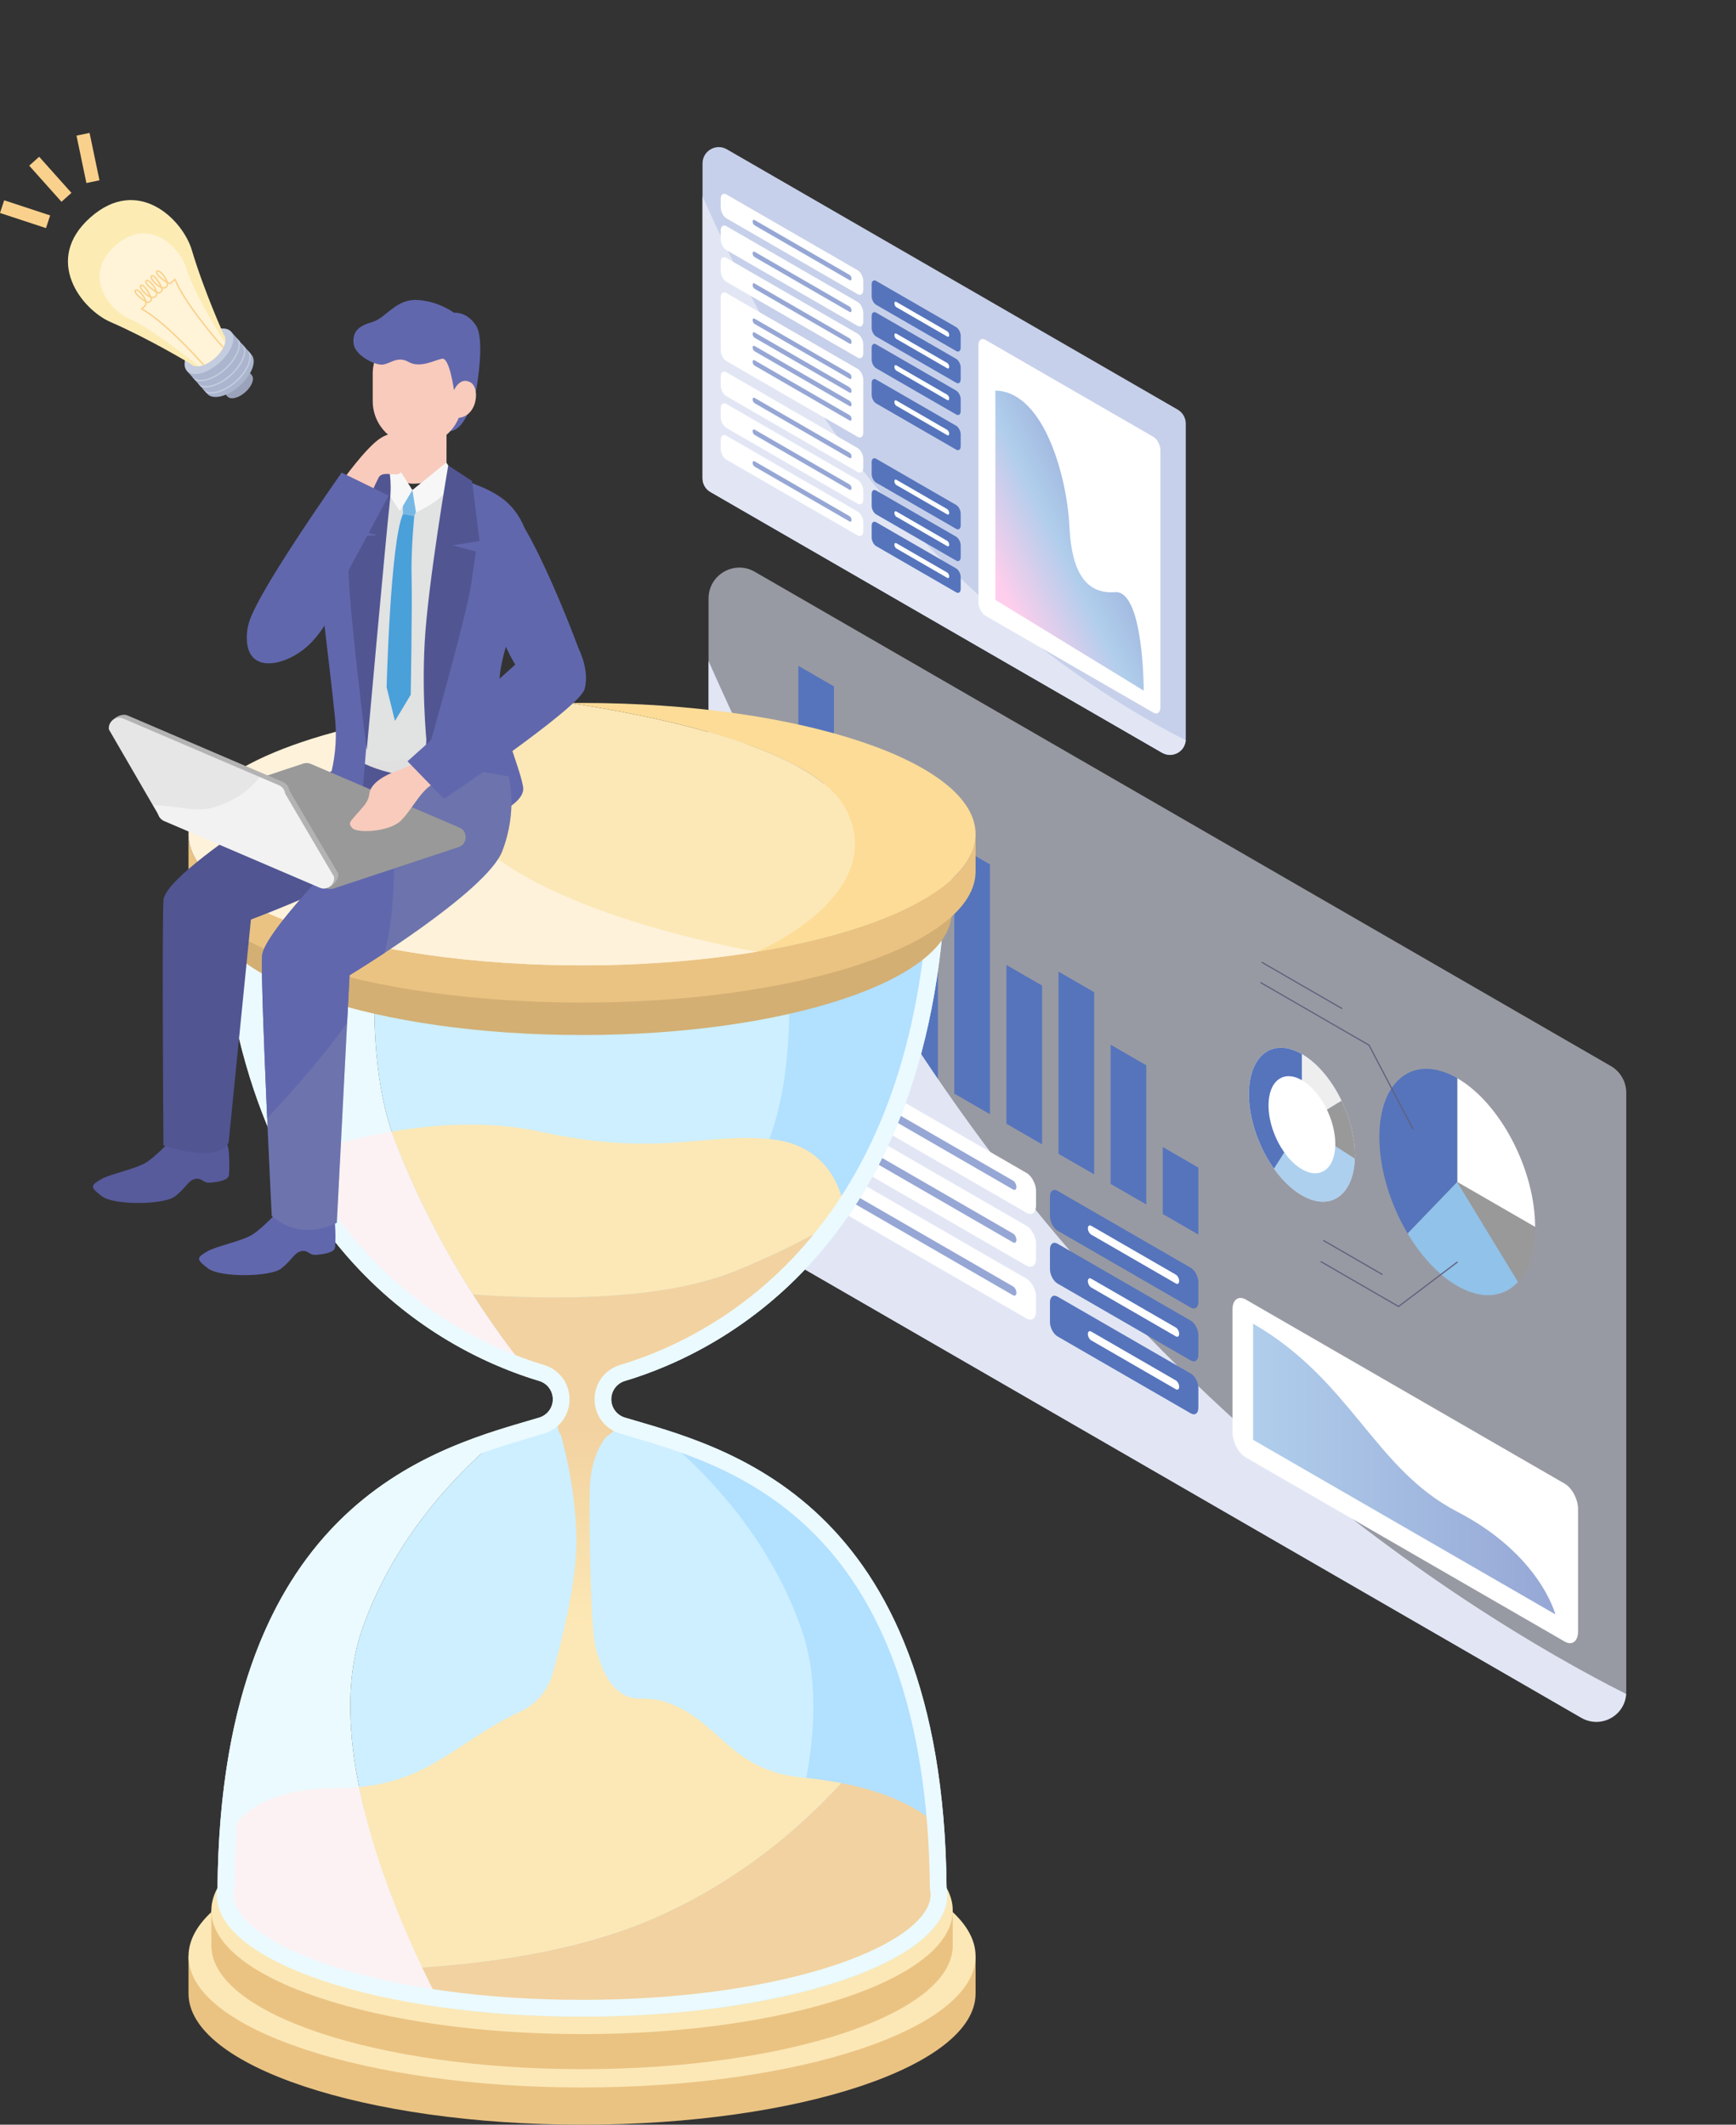 <?xml version="1.0" encoding="UTF-8"?>
<svg xmlns="http://www.w3.org/2000/svg" xmlns:xlink="http://www.w3.org/1999/xlink" viewBox="0 0 888.356 1087.19">
  <rect x="0" y="0" width="888.356" height="1087.19" fill="#333333" stroke="none"/>
  <defs>
    <style>
      .cls-1 {
        fill: #fcecb4;
      }

      .cls-2 {
        fill: #f2d2a0;
      }

      .cls-3 {
        fill: #fcdc97;
      }

      .cls-4 {
        clip-path: url(#clippath-20);
      }

      .cls-5 {
        clip-path: url(#clippath-11);
      }

      .cls-6 {
        clip-path: url(#clippath-16);
      }

      .cls-7 {
        fill: #fff;
      }

      .cls-8 {
        fill: #fff2da;
      }

      .cls-9 {
        fill: #eac383;
      }

      .cls-10 {
        fill: #8890aa;
      }

      .cls-11 {
        fill: #ebfaff;
      }

      .cls-12 {
        clip-path: url(#clippath-2);
      }

      .cls-13 {
        clip-path: url(#clippath-13);
      }

      .cls-14 {
        isolation: isolate;
      }

      .cls-15 {
        clip-path: url(#clippath-25);
      }

      .cls-16 {
        fill: #d3af73;
      }

      .cls-17 {
        clip-path: url(#clippath-15);
      }

      .cls-18 {
        clip-path: url(#clippath-6);
      }

      .cls-19 {
        fill: #abb5ce;
      }

      .cls-20 {
        fill: #dbdcdc;
      }

      .cls-21 {
        clip-path: url(#clippath-26);
      }

      .cls-22 {
        opacity: .32;
      }

      .cls-22, .cls-23, .cls-24 {
        mix-blend-mode: multiply;
      }

      .cls-25 {
        clip-path: url(#clippath-7);
      }

      .cls-26 {
        clip-path: url(#clippath-21);
      }

      .cls-27 {
        fill: #96a7d5;
      }

      .cls-28 {
        fill: #f8cbbc;
      }

      .cls-29 {
        stroke: #61607e;
        stroke-linecap: round;
        stroke-linejoin: round;
        stroke-width: .619px;
      }

      .cls-29, .cls-30 {
        fill: none;
      }

      .cls-31 {
        clip-path: url(#clippath-1);
      }

      .cls-32 {
        clip-path: url(#clippath-4);
      }

      .cls-33 {
        clip-path: url(#clippath-27);
      }

      .cls-34 {
        fill: #e6e6e6;
      }

      .cls-35 {
        fill: #9ba3ba;
      }

      .cls-36 {
        fill: #91c2e9;
      }

      .cls-37 {
        clip-path: url(#clippath-12);
      }

      .cls-38 {
        fill: #575b9b;
      }

      .cls-39 {
        fill: #cdefff;
      }

      .cls-40 {
        fill: #eeeeef;
      }

      .cls-41 {
        clip-path: url(#clippath-24);
      }

      .cls-42 {
        clip-path: url(#clippath-30);
      }

      .cls-43 {
        fill: url(#_名称未設定グラデーション_2);
      }

      .cls-44 {
        fill: #b2e0ff;
      }

      .cls-45 {
        clip-path: url(#clippath-22);
      }

      .cls-46 {
        fill: #fff4d8;
      }

      .cls-47 {
        fill: #e2e6f4;
      }

      .cls-48 {
        opacity: .58;
      }

      .cls-49 {
        fill: #c4ccdf;
      }

      .cls-23 {
        opacity: .3;
      }

      .cls-50 {
        fill: #add0ee;
      }

      .cls-51 {
        fill: url(#_名称未設定グラデーション);
      }

      .cls-52 {
        clip-path: url(#clippath-9);
      }

      .cls-53 {
        fill: #5574bc;
      }

      .cls-54 {
        clip-path: url(#clippath);
      }

      .cls-55 {
        fill: #76b8e5;
      }

      .cls-56 {
        clip-path: url(#clippath-19);
      }

      .cls-57 {
        fill: #999;
      }

      .cls-58 {
        clip-path: url(#clippath-3);
      }

      .cls-59 {
        fill: #e1e2e2;
      }

      .cls-60 {
        fill: #fad18c;
      }

      .cls-61 {
        fill: #f7f7f7;
      }

      .cls-62 {
        fill: #b3b3b3;
      }

      .cls-63 {
        fill: url(#_名称未設定グラデーション_3);
      }

      .cls-64 {
        fill: #515592;
      }

      .cls-65 {
        clip-path: url(#clippath-29);
      }

      .cls-66 {
        clip-path: url(#clippath-18);
      }

      .cls-67 {
        clip-path: url(#clippath-14);
      }

      .cls-68 {
        fill: #fce8b6;
      }

      .cls-69 {
        clip-path: url(#clippath-17);
      }

      .cls-70 {
        fill: #6167ad;
      }

      .cls-71 {
        clip-path: url(#clippath-5);
      }

      .cls-72 {
        fill: #4aa0d9;
      }

      .cls-73 {
        clip-path: url(#clippath-23);
      }

      .cls-74 {
        fill: #f2f2f2;
      }

      .cls-75 {
        clip-path: url(#clippath-28);
      }

      .cls-76 {
        fill: #c7d0ea;
      }

      .cls-77 {
        fill: #fcf2f3;
      }
    </style>
    <clipPath id="clippath">
      <rect class="cls-30" width="888.356" height="1087.19"/>
    </clipPath>
    <clipPath id="clippath-1">
      <rect class="cls-30" y=".001" width="888.356" height="1087.189"/>
    </clipPath>
    <clipPath id="clippath-2">
      <rect class="cls-30" x="362.594" y="290.435" width="469.599" height="590.304"/>
    </clipPath>
    <clipPath id="clippath-3">
      <path class="cls-30" d="M832.193,550.045v315.751c0,11.759-12.728,19.108-22.912,13.229l-439.123-253.528c-4.68-2.703-7.564-7.697-7.564-13.102V278.922l469.599,271.123Z"/>
    </clipPath>
    <clipPath id="clippath-4">
      <rect class="cls-30" x="288.416" y="147.49" width="599.94" height="856.261"/>
    </clipPath>
    <clipPath id="clippath-5">
      <rect class="cls-30" y=".001" width="888.356" height="1087.189"/>
    </clipPath>
    <clipPath id="clippath-6">
      <rect class="cls-30" x="639.135" y="536.151" width="54.172" height="78.73"/>
    </clipPath>
    <clipPath id="clippath-7">
      <path class="cls-30" d="M666.221,539.401c14.96,8.637,27.086,31.807,27.086,51.753,0,19.946-12.126,29.113-27.086,20.477-14.959-8.637-27.086-31.808-27.086-51.754,0-14.851,6.722-23.727,16.332-23.726,3.296,0,6.934,1.045,10.754,3.25"/>
    </clipPath>
    <clipPath id="clippath-9">
      <rect class="cls-30" y=".001" width="888.356" height="1087.189"/>
    </clipPath>
    <clipPath id="clippath-11">
      <path class="cls-30" d="M745.698,773.524c42.434,21.978,50.207,52.52,50.207,52.52l-154.666-89.296v-59.434c50.244,29.008,62.025,74.232,104.459,96.21"/>
    </clipPath>
    <linearGradient id="_名称未設定グラデーション" data-name="名称未設定グラデーション" x1="0" y1="1087.19" x2="1" y2="1087.19" gradientTransform="translate(795.905 224997.617) rotate(-150) scale(178.593) skewX(30)" gradientUnits="userSpaceOnUse">
      <stop offset="0" stop-color="#96a7d5"/>
      <stop offset="1" stop-color="#b0ceec"/>
    </linearGradient>
    <clipPath id="clippath-12">
      <rect class="cls-30" y=".001" width="888.356" height="1087.189"/>
    </clipPath>
    <clipPath id="clippath-13">
      <rect class="cls-30" x="359.506" y="75.27" width="247.289" height="310.856"/>
    </clipPath>
    <clipPath id="clippath-14">
      <path class="cls-30" d="M606.795,211.984v166.272c0,6.192-6.704,10.062-12.066,6.966l-231.239-133.506c-2.466-1.422-3.984-4.052-3.984-6.899V69.212l247.289,142.772Z"/>
    </clipPath>
    <clipPath id="clippath-15">
      <rect class="cls-30" x="320.445" width="315.925" height="450.903"/>
    </clipPath>
    <clipPath id="clippath-16">
      <rect class="cls-30" y=".001" width="888.356" height="1087.189"/>
    </clipPath>
    <clipPath id="clippath-17">
      <path class="cls-30" d="M547.244,269.29c1.057,23.529,8.576,34.835,23.309,33.701,14.733-1.133,14.733,50.433,14.733,50.433l-75.931-46.466v-107.097c25.5,.567,36.833,45.899,37.889,69.429"/>
    </clipPath>
    <linearGradient id="_名称未設定グラデーション_2" data-name="名称未設定グラデーション 2" x1="0" y1="1087.19" x2="1" y2="1087.19" gradientTransform="translate(581.389 82828.099) rotate(180) scale(75.931)" gradientUnits="userSpaceOnUse">
      <stop offset="0" stop-color="#96a7d5"/>
      <stop offset=".515" stop-color="#b0ceec"/>
      <stop offset="1" stop-color="#ffceec"/>
    </linearGradient>
    <clipPath id="clippath-18">
      <rect class="cls-30" y=".001" width="888.356" height="1087.189"/>
    </clipPath>
    <clipPath id="clippath-19">
      <path class="cls-30" d="M301.019,729.869l10.551,3.908s-9.379,8.207-9.769,28.527c-.392,20.322,.39,71.514,3.125,81.283,1.907,6.808,6.872,25.839,22.812,25.628,4.399-.059,8.805,.382,12.985,1.752,27.294,8.939,32.216,35.069,70.075,38.632,7.245,.683,13.792,1.646,19.697,2.794-19.102,20.877-52.153,50.737-98.514,70.282-36.384,15.338-79.959,21.645-115.984,24.018-10.979-23.071-25.109-57.159-32.222-92.251,37.127-3.51,51.182-24.204,82.619-38.677,8.09-3.724,14.07-10.888,16.456-19.469,4.805-17.278,10.98-42.606,11.916-61.557,1.564-31.652-8.988-64.87-8.988-64.87h15.241Z"/>
    </clipPath>
    <linearGradient id="_名称未設定グラデーション_3" data-name="名称未設定グラデーション 3" x1="0" y1="1087.19" x2="1" y2="1087.19" gradientTransform="translate(-300652.708 1006.693) rotate(-90) scale(276.824)" gradientUnits="userSpaceOnUse">
      <stop offset="0" stop-color="#fce8b6"/>
      <stop offset=".628" stop-color="#fce8b6"/>
      <stop offset="1" stop-color="#f2d2a0"/>
    </linearGradient>
    <clipPath id="clippath-20">
      <rect class="cls-30" y=".001" width="888.356" height="1087.189"/>
    </clipPath>
    <clipPath id="clippath-21">
      <rect class="cls-30" x="201.308" y="219.301" width="27.183" height="17.481"/>
    </clipPath>
    <clipPath id="clippath-22">
      <path class="cls-30" d="M261.342,267.699c9.127,17.24-8.968,50.294-9.824,67.615-.855,17.32,1.056,32.984,3.116,43.284,2.06,10.302-22.147,18.37-41.375,18.37-19.229,0-38.972-10.644-41.547-18.198-2.576-7.553,5.944-16.957,3.713-37.597-2.231-20.64-8.09-60.805-8.369-72.519-.278-11.715,5.614-27.155,47.714-27.155,19.365,0,37.444,8.958,46.572,26.2"/>
    </clipPath>
    <clipPath id="clippath-23">
      <rect class="cls-30" x="161.721" y="255.359" width="117.52" height="155.718"/>
    </clipPath>
    <clipPath id="clippath-24">
      <rect class="cls-30" y=".001" width="888.356" height="1087.189"/>
    </clipPath>
    <clipPath id="clippath-25">
      <rect class="cls-30" x="196.806" y="390.751" width="64.917" height="96.843"/>
    </clipPath>
    <clipPath id="clippath-26">
      <rect class="cls-30" x="136.722" y="523.487" width="40.892" height="105.867"/>
    </clipPath>
    <clipPath id="clippath-27">
      <path class="cls-30" d="M128.662,181.451c2.913,3.286,.21,10.441-6.038,15.978-6.247,5.538-13.673,7.363-16.587,4.076l-10.41-11.744,22.624-20.054,10.411,11.744Z"/>
    </clipPath>
    <clipPath id="clippath-28">
      <rect class="cls-30" y=".001" width="888.356" height="1087.189"/>
    </clipPath>
    <clipPath id="clippath-29">
      <path class="cls-30" d="M98.165,127.983c6.257,21.006,16.333,43.223,16.333,43.223,2.18,2.461,.158,7.814-4.518,11.958-4.675,4.145-10.234,5.51-12.413,3.05-.005-.004-.008-.009-.012-.015-.358-.217-21.004-12.735-40.935-21.391-15.025-6.526-34.733-31.951-10.37-53.546,7.171-6.356,14.212-8.883,20.699-8.883,15.553,0,27.917,14.524,31.216,25.604"/>
    </clipPath>
    <clipPath id="clippath-30">
      <rect class="cls-30" y=".001" width="888.356" height="1087.189"/>
    </clipPath>
  </defs>
  <g class="cls-14">
    <g id="_レイヤー_2" data-name="レイヤー 2">
      <g id="_レイヤー_1-2" data-name="レイヤー 1">
        <g class="cls-54">
          <g class="cls-31">
            <g class="cls-48">
              <g class="cls-12">
                <path class="cls-47" d="M370.474,625.679l438.079,252.925c10.507,6.066,23.641-1.516,23.641-13.648v-305.812c0-5.631-3.004-10.834-7.881-13.649l-438.079-252.925c-10.507-6.066-23.64,1.516-23.64,13.648v305.812c0,5.631,3.004,10.834,7.88,13.649"/>
              </g>
            </g>
          </g>
          <polygon class="cls-53" points="595.009 621.196 613.239 631.721 613.239 597.445 595.009 586.92 595.009 621.196"/>
          <polygon class="cls-53" points="568.342 605.8 586.572 616.325 586.572 545.092 568.342 534.567 568.342 605.8"/>
          <polygon class="cls-53" points="541.675 590.403 559.905 600.928 559.905 507.697 541.675 497.172 541.675 590.403"/>
          <polygon class="cls-53" points="515.008 575.007 533.238 585.532 533.238 504.287 515.008 493.762 515.008 575.007"/>
          <polygon class="cls-53" points="488.341 559.611 506.571 570.136 506.571 442.287 488.341 431.762 488.341 559.611"/>
          <polygon class="cls-53" points="461.737 544.251 479.967 554.776 479.967 403.643 461.737 393.118 461.737 544.251"/>
          <polygon class="cls-53" points="435.134 528.892 453.364 539.417 453.364 405.013 435.134 394.488 435.134 528.892"/>
          <polygon class="cls-53" points="408.53 513.532 426.76 524.057 426.76 351.226 408.53 340.701 408.53 513.532"/>
          <g class="cls-58">
            <g class="cls-24">
              <g class="cls-32">
                <path class="cls-47" d="M862.49,880.929s-184.384-73.24-343.168-275.135c-158.783-201.894-226.147-458.303-226.147-458.303l-4.758,527.346,599.939,328.915-25.866-122.823Z"/>
              </g>
            </g>
          </g>
          <g class="cls-71">
            <path class="cls-7" d="M745.698,551.7c22.012,12.708,39.855,46.802,39.855,76.151l-39.855-23.01v-53.141Z"/>
            <path class="cls-53" d="M720.334,631.188c-8.851-14.857-14.492-32.857-14.492-49.358,0-29.349,17.844-42.839,39.855-30.13v53.14l-25.363,26.348Z"/>
            <path class="cls-36" d="M776.833,655.939c-7.303,7.972-18.525,9.322-31.135,2.042-9.636-5.563-18.473-15.225-25.364-26.793l25.364-26.348,31.135,51.099Z"/>
            <path class="cls-57" d="M745.698,604.84l39.855,23.01c0,12.536-3.275,22.145-8.72,28.089l-31.135-51.099Z"/>
            <polyline class="cls-29" points="723.002 577.661 700.574 534.807 645.231 502.855"/>
            <line class="cls-29" x1="686.611" y1="516.001" x2="645.831" y2="492.457"/>
            <polyline class="cls-29" points="745.698 645.832 715.683 668.523 676.039 645.634"/>
            <line class="cls-29" x1="707.274" y1="652.078" x2="677.389" y2="634.824"/>
            <g class="cls-24">
              <g class="cls-18">
                <path class="cls-47" d="M639.135,559.878c0,19.946,12.127,43.116,27.086,51.753,14.959,8.637,27.086-.531,27.086-20.477,0-19.945-12.127-43.116-27.086-51.753-14.959-8.636-27.086,.531-27.086,20.477"/>
              </g>
            </g>
          </g>
          <g class="cls-25">
            <path class="cls-50" d="M639.135,559.878c0,19.946,12.127,43.116,27.086,51.753,14.959,8.637,27.086-.531,27.086-20.477,0-19.945-12.127-43.116-27.086-51.753-14.959-8.636-27.086,.531-27.086,20.477"/>
            <polygon class="cls-53" points="666.221 529.353 666.221 575.516 644.569 609.513 620.196 521.565 666.221 529.353"/>
            <polygon class="cls-57" points="666.221 575.516 701.619 598.177 690.886 560.513 666.221 575.516"/>
            <polygon class="cls-40" points="666.221 529.353 666.221 575.516 690.886 560.513 666.221 529.353"/>
          </g>
          <g class="cls-52">
            <path class="cls-7" d="M649.132,565.649c0,12.584,7.651,27.203,17.089,32.652s17.089-.335,17.089-12.919c0-12.584-7.651-27.203-17.089-32.652-9.438-5.449-17.089,.335-17.089,12.919"/>
            <path class="cls-53" d="M541.148,629.715l68.236,39.396c2.129,1.23,3.856-.075,3.856-2.915v-10.097c0-2.84-1.727-6.138-3.856-7.367l-68.236-39.396c-2.129-1.23-3.856,.075-3.856,2.914v10.098c0,2.839,1.727,6.138,3.856,7.367"/>
            <path class="cls-7" d="M413.41,555.966l111.885,64.597c2.695,1.556,4.879-.096,4.879-3.689v-7.367c0-3.593-2.184-7.768-4.879-9.324l-111.885-64.596c-2.695-1.556-4.88,.095-4.88,3.689v7.367c0,3.593,2.185,7.767,4.88,9.323"/>
            <path class="cls-7" d="M558.382,631.732l43.339,25.022c.935,.54,1.692-.033,1.692-1.279,0-1.247-.757-2.694-1.692-3.234l-43.339-25.022c-.935-.539-1.692,.033-1.692,1.28,0,1.246,.757,2.693,1.692,3.233"/>
            <path class="cls-27" d="M437.47,561.923l80.967,46.746c.935,.54,1.692-.033,1.692-1.279s-.757-2.694-1.692-3.233l-80.967-46.747c-.935-.539-1.692,.033-1.692,1.28,0,1.246,.757,2.693,1.692,3.233"/>
            <path class="cls-53" d="M541.148,656.774l68.236,39.396c2.129,1.23,3.856-.075,3.856-2.915v-10.097c0-2.84-1.727-6.138-3.856-7.367l-68.236-39.396c-2.129-1.23-3.856,.075-3.856,2.914v10.098c0,2.839,1.727,6.138,3.856,7.367"/>
            <path class="cls-7" d="M413.41,583.025l111.885,64.597c2.695,1.556,4.879-.096,4.879-3.689v-7.367c0-3.593-2.184-7.768-4.879-9.324l-111.885-64.596c-2.695-1.556-4.88,.095-4.88,3.689v7.367c0,3.593,2.185,7.767,4.88,9.323"/>
            <path class="cls-7" d="M558.382,658.791l43.339,25.022c.935,.539,1.692-.033,1.692-1.279,0-1.247-.757-2.694-1.692-3.234l-43.339-25.022c-.935-.539-1.692,.033-1.692,1.28,0,1.246,.757,2.693,1.692,3.233"/>
            <path class="cls-27" d="M437.47,588.983l80.967,46.746c.935,.54,1.692-.033,1.692-1.279s-.757-2.694-1.692-3.233l-80.967-46.747c-.935-.539-1.692,.033-1.692,1.28,0,1.246,.757,2.693,1.692,3.233"/>
            <path class="cls-53" d="M541.148,683.833l68.236,39.396c2.129,1.23,3.856-.075,3.856-2.915v-10.097c0-2.84-1.727-6.138-3.856-7.367l-68.236-39.396c-2.129-1.23-3.856,.075-3.856,2.914v10.098c0,2.839,1.727,6.138,3.856,7.367"/>
            <path class="cls-7" d="M413.41,610.084l111.885,64.597c2.695,1.556,4.879-.096,4.879-3.689v-7.367c0-3.593-2.184-7.768-4.879-9.324l-111.885-64.596c-2.695-1.556-4.88,.095-4.88,3.689v7.367c0,3.593,2.185,7.767,4.88,9.323"/>
            <path class="cls-7" d="M558.382,685.85l43.339,25.022c.935,.539,1.692-.033,1.692-1.279,0-1.247-.757-2.694-1.692-3.234l-43.339-25.022c-.935-.539-1.692,.033-1.692,1.28,0,1.246,.757,2.693,1.692,3.233"/>
            <path class="cls-27" d="M437.47,616.042l80.967,46.746c.935,.54,1.692-.033,1.692-1.279s-.757-2.694-1.692-3.233l-80.967-46.747c-.935-.539-1.692,.033-1.692,1.28,0,1.246,.757,2.693,1.692,3.233"/>
            <path class="cls-7" d="M800.71,839.99l-163.204-94.226c-3.769-2.176-6.825-8.014-6.825-13.039v-62.598c0-5.025,3.056-7.335,6.825-5.159l163.204,94.226c3.769,2.176,6.824,8.014,6.824,13.039v62.598c0,5.025-3.055,7.335-6.824,5.159"/>
          </g>
          <g class="cls-5">
            <polygon class="cls-51" points="795.905 677.314 641.239 588.018 641.239 826.044 795.905 915.34 795.905 677.314"/>
          </g>
          <g class="cls-37">
            <g class="cls-24">
              <g class="cls-13">
                <path class="cls-76" d="M363.656,251.812l230.69,133.189c5.533,3.194,12.449-.799,12.449-7.187V216.775c0-2.965-1.582-5.705-4.15-7.188L371.955,76.398c-5.533-3.194-12.449,.799-12.449,7.188V244.625c0,2.965,1.582,5.704,4.15,7.187"/>
              </g>
            </g>
          </g>
          <g class="cls-67">
            <g class="cls-24">
              <g class="cls-17">
                <path class="cls-47" d="M622.749,386.225s-97.096-38.568-180.71-144.884C358.424,135.024,322.951,.001,322.951,.001l-2.506,277.697,315.925,173.205-13.621-64.678Z"/>
              </g>
            </g>
          </g>
          <g class="cls-6">
            <path class="cls-53" d="M448.363,246.983l40.938,23.636c1.278,.737,2.313-.046,2.313-1.749v-6.058c0-1.703-1.035-3.682-2.313-4.42l-40.938-23.636c-1.278-.737-2.313,.046-2.313,1.749v6.058c0,1.704,1.035,3.682,2.313,4.42"/>
            <path class="cls-7" d="M371.726,202.737l67.125,38.755c1.617,.933,2.928-.058,2.928-2.213v-4.42c0-2.156-1.311-4.66-2.928-5.594l-67.125-38.755c-1.617-.933-2.927,.058-2.927,2.214v4.419c0,2.156,1.31,4.661,2.927,5.594"/>
            <path class="cls-7" d="M458.702,248.193l26.001,15.012c.561,.324,1.016-.02,1.016-.768,0-.747-.455-1.616-1.016-1.94l-26.001-15.011c-.561-.324-1.015,.019-1.015,.767,0,.748,.454,1.616,1.015,1.94"/>
            <path class="cls-27" d="M386.161,206.312l48.576,28.046c.561,.323,1.016-.02,1.016-.768s-.455-1.616-1.016-1.94l-48.576-28.045c-.561-.324-1.015,.019-1.015,.767,0,.748,.454,1.616,1.015,1.94"/>
            <path class="cls-53" d="M448.363,263.218l40.938,23.636c1.278,.737,2.313-.046,2.313-1.749v-6.058c0-1.704-1.035-3.682-2.313-4.42l-40.938-23.636c-1.278-.737-2.313,.046-2.313,1.749v6.058c0,1.704,1.035,3.682,2.313,4.42"/>
            <path class="cls-7" d="M371.726,218.972l67.125,38.755c1.617,.933,2.928-.057,2.928-2.213v-4.42c0-2.156-1.311-4.66-2.928-5.594l-67.125-38.755c-1.617-.933-2.927,.058-2.927,2.214v4.419c0,2.156,1.31,4.661,2.927,5.594"/>
            <path class="cls-7" d="M458.702,264.428l26.001,15.012c.561,.324,1.016-.02,1.016-.768,0-.747-.455-1.616-1.016-1.94l-26.001-15.012c-.561-.323-1.015,.02-1.015,.768,0,.748,.454,1.616,1.015,1.94"/>
            <path class="cls-27" d="M386.161,222.546l48.576,28.046c.561,.323,1.016-.02,1.016-.768s-.455-1.616-1.016-1.94l-48.576-28.045c-.561-.324-1.015,.019-1.015,.767,0,.748,.454,1.616,1.015,1.94"/>
            <path class="cls-53" d="M448.363,279.452l40.938,23.636c1.278,.737,2.313-.046,2.313-1.749v-6.058c0-1.703-1.035-3.682-2.313-4.42l-40.938-23.636c-1.278-.737-2.313,.046-2.313,1.749v6.058c0,1.704,1.035,3.682,2.313,4.42"/>
            <path class="cls-7" d="M371.726,235.206l67.125,38.755c1.617,.933,2.928-.057,2.928-2.213v-4.42c0-2.156-1.311-4.66-2.928-5.594l-67.125-38.755c-1.617-.933-2.927,.058-2.927,2.214v4.419c0,2.156,1.31,4.661,2.927,5.594"/>
            <path class="cls-7" d="M458.702,280.662l26.001,15.012c.561,.324,1.016-.02,1.016-.768,0-.747-.455-1.616-1.016-1.94l-26.001-15.011c-.561-.324-1.015,.019-1.015,.767,0,.748,.454,1.616,1.015,1.94"/>
            <path class="cls-27" d="M386.161,238.78l48.576,28.046c.561,.323,1.016-.02,1.016-.768s-.455-1.616-1.016-1.94l-48.576-28.045c-.561-.324-1.015,.019-1.015,.767,0,.748,.454,1.616,1.015,1.94"/>
            <path class="cls-53" d="M448.363,155.981l40.938,23.636c1.278,.737,2.313-.046,2.313-1.749v-6.058c0-1.703-1.035-3.682-2.313-4.42l-40.938-23.636c-1.278-.737-2.313,.046-2.313,1.749v6.058c0,1.704,1.035,3.682,2.313,4.42"/>
            <path class="cls-7" d="M371.726,111.735l67.125,38.755c1.617,.933,2.928-.058,2.928-2.213v-4.42c0-2.156-1.311-4.66-2.928-5.594l-67.125-38.755c-1.617-.933-2.927,.058-2.927,2.214v4.419c0,2.156,1.31,4.661,2.927,5.594"/>
            <path class="cls-7" d="M458.702,157.191l26.001,15.012c.561,.324,1.016-.02,1.016-.768,0-.747-.455-1.616-1.016-1.94l-26.001-15.011c-.561-.324-1.015,.019-1.015,.767,0,.748,.454,1.616,1.015,1.94"/>
            <path class="cls-27" d="M386.161,115.31l48.576,28.046c.561,.323,1.016-.02,1.016-.768s-.455-1.616-1.016-1.94l-48.576-28.046c-.561-.323-1.015,.02-1.015,.768,0,.748,.454,1.616,1.015,1.94"/>
            <path class="cls-53" d="M448.363,172.215l40.938,23.636c1.278,.737,2.313-.046,2.313-1.749v-6.058c0-1.704-1.035-3.682-2.313-4.42l-40.938-23.636c-1.278-.737-2.313,.046-2.313,1.749v6.058c0,1.704,1.035,3.682,2.313,4.42"/>
            <path class="cls-7" d="M371.726,127.969l67.125,38.755c1.617,.933,2.928-.057,2.928-2.213v-4.42c0-2.156-1.311-4.66-2.928-5.594l-67.125-38.755c-1.617-.933-2.927,.058-2.927,2.214v4.419c0,2.156,1.31,4.661,2.927,5.594"/>
            <path class="cls-7" d="M458.702,173.425l26.001,15.012c.561,.324,1.016-.02,1.016-.768,0-.747-.455-1.616-1.016-1.94l-26.001-15.011c-.561-.324-1.015,.019-1.015,.767,0,.748,.454,1.616,1.015,1.94"/>
            <path class="cls-27" d="M386.161,131.544l48.576,28.046c.561,.323,1.016-.02,1.016-.768s-.455-1.616-1.016-1.94l-48.576-28.045c-.561-.324-1.015,.019-1.015,.767,0,.748,.454,1.616,1.015,1.94"/>
            <path class="cls-53" d="M448.363,188.45l40.938,23.636c1.278,.737,2.313-.046,2.313-1.749v-6.058c0-1.704-1.035-3.682-2.313-4.42l-40.938-23.636c-1.278-.737-2.313,.046-2.313,1.749v6.058c0,1.704,1.035,3.682,2.313,4.42"/>
            <path class="cls-7" d="M371.726,144.203l67.125,38.755c1.617,.933,2.928-.057,2.928-2.213v-4.42c0-2.156-1.311-4.66-2.928-5.594l-67.125-38.755c-1.617-.933-2.927,.058-2.927,2.214v4.419c0,2.156,1.31,4.661,2.927,5.594"/>
            <path class="cls-7" d="M458.702,189.66l26.001,15.012c.561,.324,1.016-.02,1.016-.768,0-.747-.455-1.616-1.016-1.94l-26.001-15.011c-.561-.324-1.015,.019-1.015,.767,0,.748,.454,1.616,1.015,1.94"/>
            <path class="cls-27" d="M386.161,147.778l48.576,28.046c.561,.323,1.016-.02,1.016-.768s-.455-1.616-1.016-1.94l-48.576-28.045c-.561-.324-1.015,.019-1.015,.767,0,.748,.454,1.616,1.015,1.94"/>
            <path class="cls-53" d="M448.363,206.444l40.938,23.636c1.278,.737,2.313-.046,2.313-1.749v-6.058c0-1.704-1.035-3.682-2.313-4.42l-40.938-23.636c-1.278-.737-2.313,.046-2.313,1.749v6.058c0,1.704,1.035,3.682,2.313,4.42"/>
            <path class="cls-7" d="M371.726,184.769l67.125,38.755c1.617,.933,2.928-.057,2.928-2.213v-26.991c0-2.156-1.311-4.66-2.928-5.594l-67.125-38.754c-1.617-.934-2.927,.057-2.927,2.213v26.99c0,2.156,1.31,4.661,2.927,5.594"/>
            <path class="cls-7" d="M458.702,207.654l26.001,15.012c.561,.324,1.016-.02,1.016-.768,0-.747-.455-1.616-1.016-1.94l-26.001-15.011c-.561-.324-1.015,.019-1.015,.767,0,.748,.454,1.616,1.015,1.94"/>
            <path class="cls-27" d="M386.161,165.773l48.576,28.046c.561,.323,1.016-.02,1.016-.768s-.455-1.616-1.016-1.94l-48.576-28.045c-.561-.324-1.015,.019-1.015,.767,0,.748,.454,1.616,1.015,1.94"/>
            <path class="cls-27" d="M386.161,172.834l48.576,28.046c.561,.323,1.016-.02,1.016-.768s-.455-1.616-1.016-1.94l-48.576-28.045c-.561-.324-1.015,.019-1.015,.767,0,.748,.454,1.616,1.015,1.94"/>
            <path class="cls-27" d="M386.161,179.759l48.576,28.046c.561,.323,1.016-.02,1.016-.768s-.455-1.616-1.016-1.94l-48.576-28.045c-.561-.324-1.015,.019-1.015,.767,0,.748,.454,1.616,1.015,1.94"/>
            <path class="cls-27" d="M386.161,187.092l48.576,28.046c.561,.323,1.016-.02,1.016-.768s-.455-1.616-1.016-1.94l-48.576-28.045c-.561-.324-1.015,.019-1.015,.767,0,.748,.454,1.616,1.015,1.94"/>
            <path class="cls-7" d="M590.216,364.667l-85.943-49.619c-1.984-1.146-3.593-4.22-3.593-6.866V176.628c0-2.646,1.609-3.862,3.593-2.717l85.943,49.619c1.985,1.146,3.594,4.22,3.594,6.867v131.553c0,2.647-1.609,3.863-3.594,2.717"/>
          </g>
          <g class="cls-69">
            <rect class="cls-43" x="479.322" y="190.988" width="135.997" height="171.31" transform="translate(-65.911 270.469) rotate(-26.237)"/>
          </g>
          <g class="cls-66">
            <path class="cls-9" d="M104.703,1001.004c24.629-27.801,101.775-48.091,193.148-48.091,91.372,0,168.518,20.29,193.147,48.091h8.235v19.047c0,37.08-90.162,67.139-201.382,67.139-111.221,0-201.383-30.059-201.383-67.139v-19.047h8.235Z"/>
            <path class="cls-68" d="M499.233,1001.004c0,37.08-90.162,67.138-201.383,67.138-111.22,0-201.382-30.058-201.382-67.138s90.162-67.138,201.382-67.138c111.221,0,201.383,30.058,201.383,67.138"/>
            <path class="cls-9" d="M115.911,977.593c23.2-26.188,95.869-45.3,181.94-45.3,86.07,0,158.739,19.112,181.939,45.3h7.758v17.942c0,34.928-84.93,63.243-189.697,63.243s-189.697-28.315-189.697-63.243v-17.942h7.757Z"/>
            <path class="cls-68" d="M487.548,977.593c0,34.928-84.93,63.243-189.697,63.243-104.767,0-189.697-28.315-189.697-63.243s84.93-63.243,189.697-63.243c104.767,0,189.697,28.315,189.697,63.243"/>
            <path class="cls-39" d="M185.36,833.577c18.306-52.227,55.95-87.296,78.746-104.724,4.242-1.263,8.204-2.403,11.81-3.483,4.144-1.242,6.983-5.045,6.983-9.372,0-4.325-2.836-8.128-6.98-9.37-.63-.189-1.274-.386-1.925-.589-15.519-18.317-48.124-61.139-71.78-122.055-18.138-46.706-9.904-120.469,.691-175.806l94.946-23.518,186.569,46.214c0,204.561-115.333,260.981-164.638,275.754-4.143,1.242-6.98,5.045-6.98,9.37,0,4.327,2.839,8.13,6.983,9.372,48.894,14.652,162.704,39.959,164.607,240.349,.232,1.272,.364,2.553,.364,3.845,0,34.414-83.68,62.312-186.905,62.312-25.347,0-49.51-1.686-71.55-4.733-15.803-29.539-63.909-128.039-40.941-193.566"/>
            <path class="cls-11" d="M202.214,583.984c23.657,60.916,56.261,103.738,71.78,122.056-50.312-15.653-162.713-73.219-162.713-275.165l91.625-22.696c-10.596,55.337-18.83,129.1-.692,175.805"/>
            <path class="cls-11" d="M110.945,969.564c0-1.291,.132-2.572,.364-3.844,1.763-185.61,99.531-221.011,152.797-236.867-22.796,17.428-60.44,52.497-78.746,104.724-22.968,65.528,25.138,164.028,40.941,193.566-67.72-9.364-115.356-31.615-115.356-57.579"/>
            <path class="cls-44" d="M393.274,583.984c-23.657,60.916-56.261,103.738-71.78,122.056,50.312-15.653,162.713-73.219,162.713-275.165l-91.625-22.696c10.596,55.337,18.83,129.1,.692,175.805"/>
            <path class="cls-44" d="M484.543,969.564c0-1.291-.132-2.572-.364-3.844-1.763-185.61-99.531-221.011-152.797-236.867,22.796,17.428,60.44,52.497,78.746,104.724,22.968,65.528-25.138,164.028-40.941,193.566,67.72-9.364,115.356-31.615,115.356-57.579"/>
            <path class="cls-77" d="M267.3,697.877c-26.723-6.739-50.355-23.173-73.797-45.01-40.474-37.701-44.909-59.878-44.909-59.878,0,0,21.8-8.825,51.839-13.951,.565,1.677,1.154,3.331,1.781,4.946,20.65,53.174,48.116,92.557,65.086,113.893"/>
            <path class="cls-77" d="M117.255,976.97l-2.024-.033-.22-5.052c-.656-2.107-.998-4.245-.998-6.41,0-1.556,.177-3.098,.519-4.624l-.493-11.326s.596-34.562,58.399-34.562c4.017,0,7.779-.184,11.336-.521,8.858,43.692,28.595,85.843,39.578,107.09-54.287-8.038-94.728-24.584-106.097-44.562"/>
            <path class="cls-68" d="M242.036,662.365c-13.294-20.828-27.726-47.234-39.822-78.382-.627-1.614-1.216-3.268-1.781-4.945,22.662-3.868,50.01-5.632,76.235,.09,60.988,13.306,84.828,0,118.649,3.881,33.82,3.881,36.592,35.484,36.592,35.484,0,0-2.129,2.936-6.049,7.688-12.638,7.515-28.719,15.735-48.992,24.018-36.169,14.779-90.427,15.243-134.832,12.166"/>
            <path class="cls-2" d="M331.557,695.559c-3.697,1.087-7.326,2.007-10.894,2.774-6.34,5.014-12.421,10.861-12.266,14.758,.324,8.081,10.022,14.223,8.405,16.163-1.616,1.94-9.374,11.314-21.012,8.728s-10.668-5.819-10.021-14.87c.646-9.052-2.91-20.366-8.728-21.659-2.8-.622-4.245-1.617-4.999-2.483-1.592-.329-3.171-.697-4.742-1.093-7.03-8.838-15.862-20.782-25.264-35.512,44.405,3.077,98.663,2.613,134.832-12.166,20.273-8.283,36.355-16.503,48.992-24.017-13.873,16.818-50.211,56.409-94.303,69.377"/>
            <path class="cls-2" d="M478.135,932.84l1.192,19.665-1.125,.865c2.351,3.913,3.592,7.961,3.592,12.105,0,33.858-82.331,61.306-183.891,61.306-26.54,0-51.764-1.875-74.551-5.249-2.161-4.182-4.665-9.185-7.356-14.839,36.026-2.373,79.6-8.68,115.984-24.018,46.362-19.545,79.413-49.405,98.514-70.282,35.384,6.881,47.641,20.447,47.641,20.447"/>
            <path class="cls-11" d="M297.851,393.471l-177.976,44.085c1.051,83.243,21.821,149.45,61.775,196.854,14.921,17.702,32.456,32.613,52.119,44.317,14.24,8.476,29.247,15.107,44.605,19.709,7.823,2.344,13.078,9.402,13.078,17.563,0,8.161-5.257,15.219-13.081,17.564-1.907,.571-3.913,1.159-6.007,1.773-25.028,7.334-62.851,18.418-94.275,50.502-17.279,17.642-30.881,39.971-40.429,66.368-11.394,31.499-17.382,69.718-17.798,113.595l-.007,.734-.132,.722c-.152,.829-.225,1.584-.225,2.307,0,7.049,6.215,13.428,11.43,17.538,8.513,6.711,21.469,13.077,37.466,18.41,34.452,11.486,80.428,17.812,129.457,17.812,49.029,0,95.005-6.326,129.457-17.812,15.997-5.333,28.953-11.699,37.466-18.41,9.447-7.446,11.43-13.647,11.43-17.538,0-.723-.073-1.478-.225-2.308l-.132-.722-.007-.733c-.416-43.877-6.405-82.096-17.798-113.595-9.548-26.397-23.151-48.727-40.429-66.368-31.425-32.084-69.247-43.168-94.275-50.502-2.094-.614-4.099-1.202-6.007-1.773-7.824-2.345-13.081-9.403-13.081-17.564,0-8.161,5.255-15.219,13.078-17.563,15.358-4.602,30.365-11.233,44.605-19.709,19.663-11.704,37.198-26.615,52.119-44.317,39.954-47.404,60.724-113.611,61.775-196.854l-177.976-44.085Zm0-8.811l186.57,46.214c0,204.561-115.334,260.981-164.639,275.755-4.143,1.241-6.98,5.044-6.98,9.37,0,4.326,2.839,8.129,6.984,9.371,48.893,14.652,162.703,39.96,164.606,240.35,.232,1.272,.365,2.553,.365,3.844,0,34.414-83.681,62.312-186.906,62.312s-186.906-27.898-186.906-62.312c0-1.291,.132-2.572,.365-3.844,1.903-200.39,115.713-225.698,164.606-240.35,4.145-1.242,6.984-5.045,6.984-9.371,0-4.326-2.837-8.129-6.98-9.37-49.305-14.774-164.639-71.194-164.639-275.755l186.57-46.214Z"/>
            <path class="cls-16" d="M297.851,511.731c104.486,0,189.189-28.239,189.189-63.073v17.894c0,34.834-84.703,63.073-189.189,63.073-104.486,0-189.189-28.239-189.189-63.073v-17.894c0,34.834,84.703,63.073,189.189,63.073"/>
            <path class="cls-68" d="M237.949,441.595c-14.959-21.831-15.36-39.125-11.548-51.352,22.047-3,46.166-4.658,71.45-4.658,104.486,0,189.189,28.239,189.189,63.073,0,24.77-42.834,46.201-105.149,56.52-26.462-4.826-116.747-23.893-143.942-63.583"/>
            <path class="cls-8" d="M108.662,448.658c0-26.405,48.676-49.016,117.739-58.415-3.812,12.227-3.411,29.52,11.548,51.352,27.195,39.689,117.48,58.757,143.942,63.582-25.32,4.193-53.851,6.554-84.04,6.554-104.486,0-189.189-28.239-189.189-63.073"/>
            <path class="cls-9" d="M297.851,493.965c111.221,0,201.383-30.059,201.383-67.138v19.047c0,37.08-90.162,67.138-201.383,67.138-111.221,0-201.383-30.058-201.383-67.138v-19.047c0,37.079,90.162,67.138,201.383,67.138"/>
            <path class="cls-8" d="M96.468,426.826c0-28.107,51.813-52.175,125.327-62.18-4.057,13.015-3.63,31.423,12.293,54.661,28.947,42.248,125.052,62.544,153.219,67.681-26.952,4.463-57.322,6.976-89.456,6.976-111.221,0-201.383-30.058-201.383-67.138"/>
            <path class="cls-68" d="M221.795,364.646c21.667-2.949,45.216-4.676,69.883-4.924,45.326,6.923,125.767,23.399,141.41,54.686,22.03,44.06-45.781,72.58-45.781,72.58-28.168-5.137-124.272-25.433-153.22-67.681-15.922-23.238-16.349-41.646-12.292-54.661"/>
            <path class="cls-3" d="M433.089,414.408c-15.643-31.287-96.084-47.762-141.41-54.685,2.05-.021,4.106-.035,6.172-.035,111.22,0,201.383,30.059,201.383,67.138,0,26.367-45.596,49.179-111.927,60.162,0,0,67.812-28.52,45.782-72.58"/>
          </g>
          <g class="cls-56">
            <rect class="cls-63" x="183.775" y="729.869" width="246.72" height="276.824"/>
          </g>
          <g class="cls-4">
            <path class="cls-38" d="M115.099,583.099s1.735,2.596,2.03,6.577c.295,3.981,.295,8.994,0,11.648-.295,2.654-5.455,3.465-9.436,3.834-3.981,.368-4.129-2.58-7.741-1.917-3.613,.664-4.679,4.472-10.316,8.89-5.636,4.418-31.23,4.723-37.476,0-6.246-4.723-5.789-5.484-.762-8.531,5.028-3.047,18.891-5.484,24.223-9.293,5.332-3.808,12.187-11.208,12.187-11.208h27.291Z"/>
            <path class="cls-70" d="M169.414,620.031s1.735,2.596,2.03,6.577c.295,3.981,.295,8.994,0,11.648-.295,2.654-5.455,3.465-9.436,3.834-3.981,.368-4.129-2.581-7.741-1.917-3.613,.664-4.679,4.472-10.316,8.89-5.636,4.418-31.23,4.723-37.476,0-6.246-4.723-5.789-5.484-.762-8.531,5.028-3.047,18.891-5.484,24.223-9.293,5.332-3.809,12.187-11.208,12.187-11.208h27.291Z"/>
            <path class="cls-64" d="M223.642,377.727s10.582,17.093,2.442,38.257c-8.14,21.163-97.677,54.536-97.677,54.536l-11.395,113.956s-3.256,11.396-33.373,1.628c0,0-.814-108.258,0-125.352,.814-17.093,104.034-76.923,104.034-76.923l35.969-6.102Z"/>
            <path class="cls-70" d="M260.27,397.263s4.884,17.093-3.256,38.257c-8.14,21.163-78.141,63.49-78.141,63.49l-6.512,126.635s-17.758,10.352-33.294-3.531c0,0-5.777-115.779-4.963-132.872,.814-17.093,87.909-98.491,87.909-98.491l38.257,6.512Z"/>
            <path class="cls-70" d="M166.408,258.307s-8.311,6.124-18.355,26.348c-10.044,20.223-22.529,26.7-21.728,43.004,.801,16.303,17.66,13.509,29.084,4.616,11.425-8.893,17.107-25.103,21.882-31.866,4.776-6.762,17.897-47.045-10.883-42.102"/>
            <path class="cls-70" d="M243.595,200.054s-4.894,20.124-13.088,20.484l-1.511-18.485,14.599-1.999Z"/>
            <path class="cls-28" d="M228.491,219.301v24.439s-8.471,3.769-17.33,3.769c-4.901,0-9.423-4.154-9.423-4.154l-.43-24.054h27.183Z"/>
            <g class="cls-24">
              <g class="cls-26">
                <path class="cls-28" d="M228.491,230.409s-4.678,6.618-14.06,6.366c-9.382-.251-12.925-6.366-12.925-6.366l-.198-11.108h27.183v11.108Z"/>
              </g>
            </g>
            <path class="cls-28" d="M213.58,228.046h0c12.62,0,22.851-10.231,22.851-22.851v-13.932c0-12.621-10.231-22.852-22.851-22.852-12.62,0-22.851,10.231-22.851,22.852v13.932c0,12.62,10.231,22.851,22.851,22.851"/>
            <path class="cls-70" d="M232.312,199.679s-2.256-16.758-6.031-16.128c-3.775,.629-11.288,5.051-17.203,1.654-5.914-3.398-9.828,1.434-13.841,1.384-4.014-.05-13.968-4.907-14.346-11.199-.377-6.292,3.064-8.683,9.837-10.696,6.774-2.014,11.875-11.829,22.852-11.2,10.976,.63,18.732,6.544,18.732,6.544,0,0,6.412-.881,11.282,6.543,4.871,7.425,0,33.472,0,33.472l-11.282-.374Z"/>
            <path class="cls-28" d="M232.312,199.679s3.073-7.17,8.501-3.995c5.429,3.176,3.073,19.666-8.501,18.027v-14.032Z"/>
            <path class="cls-70" d="M262.713,262.038s-16.163,18.611-11.031,46.215c5.132,27.603,21.42,47.474,28.966,50.255,7.546,2.78,25.844,1.377,15.518-26.425-10.327-27.802-25.641-61.889-33.453-70.045"/>
            <path class="cls-59" d="M200.068,242.26c4.135-.43,5.792,8.506,10.964,8.506,4.605,0,17.048-7.908,21.405-6.903-2.275,13.632,0,56.534,0,82.425,0,22.454-6.036,54.5-6.668,70.681-1.373,.075-11.175,0-12.51,0-9.542,0-19.205-2.624-26.839-6.188,1.749-20.044,.3-58.465,1.429-80.914,1.268-25.234,10.28-56.417,12.219-67.607"/>
            <polygon class="cls-55" points="206.182 250.013 216.842 251.516 211.993 264.039 206.182 263.04 206.182 250.013"/>
            <path class="cls-72" d="M206.182,263.041l5.811,.999s-1.737,17.402-1.368,31.431c.369,14.028-.45,60.039-.45,60.039l-8.065,13.402-4.257-17.199s1.835-73.895,8.329-88.672"/>
          </g>
          <g class="cls-45">
            <g class="cls-22">
              <g class="cls-73">
                <path class="cls-20" d="M261.516,255.359s-2.384,38.297-16.136,63.875c-13.752,25.577-.725,42.09-7.556,55.577s-47.535,17.405-76.103,15.504l53.757,20.762,59.002-2.781,4.762-97.449v-55.232l-17.726-.256Z"/>
              </g>
            </g>
          </g>
          <g class="cls-41">
            <path class="cls-70" d="M228.736,250.071c.552-3.753,4.442-6.11,7.981-4.744,12.958,4.998,23.942,8.606,30.692,22.521,10.401,21.44-10.85,58.524-11.825,80.064-.974,21.539,9.745,41.822,12.093,54.632,1.941,10.594-26.3,20.727-45.163,23.417-3.686,.525-6.947-2.433-6.82-6.154,.736-21.452,3.656-48.616,3.656-73.643,0-28.617,6.189-74.369,9.386-96.093"/>
            <path class="cls-70" d="M167.12,414.74c-2.981-9.543,6.881-21.422,4.297-47.497-2.582-26.075-9.363-76.816-9.686-91.616-.264-12.111,4.269-27.368,32.631-32.512,3.171-.575,5.999,2.136,5.514,5.322-2.65,17.4-7.356,51.149-8.644,79.123-1.188,25.775-4.621,63.888-6.716,90.441-.285,3.609-4.389,5.52-7.381,3.48-5.401-3.682-8.926-3.253-10.015-6.741"/>
            <path class="cls-61" d="M201.41,235.528l9.621,15.238-6.398,10.729-1.859-2.718c-3.203-4.683-5.742-9.788-7.544-15.168l-.22-.658,6.4-7.423Z"/>
            <path class="cls-61" d="M211.031,250.766l1.842,11.414s14.844-6.158,20.85-17.617l-5.362-7.901-17.33,14.104Z"/>
            <path class="cls-64" d="M229.378,238.16s-10.387,60.218-12.051,90.534c-1.664,30.316,1.485,56.237,1.485,56.237,0,0,19.833-69.289,22.278-85.989l2.445-16.7-11.977-3.202,13.822-2.177-3.805-30.735-12.197-7.968Z"/>
            <path class="cls-64" d="M198.588,238.451s2.341,6.259,.811,19.142c-1.53,12.884-11.727,126.236-11.727,126.236,0,0-9.565-75.805-9.285-92.529l.28-16.723,14.373-.632-14.659-4.361,10.763-25.343s5.876-5.452,9.444-5.79"/>
            <path class="cls-70" d="M178.873,499.009s7.528-4.551,17.933-11.416c5.94-22.219,5.384-53.774,3.869-76.352-25.842,25.301-66.019,66.416-66.571,78-.451,9.481,1.125,49.312,2.618,82.915,10.034-10.643,27.206-29.62,40.892-48.669l1.259-24.478Z"/>
            <g class="cls-23">
              <g class="cls-15">
                <path class="cls-10" d="M196.806,487.594c21.325-14.068,54.738-37.851,60.209-52.074,8.14-21.164,3.256-38.257,3.256-38.257l-38.257-6.512s-9.051,8.46-21.339,20.491c1.516,22.577,2.071,54.133-3.869,76.352"/>
              </g>
            </g>
            <g class="cls-23">
              <g class="cls-21">
                <path class="cls-10" d="M172.361,625.644l5.253-102.157c-13.686,19.049-30.858,38.026-40.892,48.669,1.199,26.986,2.345,49.957,2.345,49.957,15.536,13.883,33.294,3.531,33.294,3.531"/>
              </g>
            </g>
            <path class="cls-57" d="M166.925,454.489l-76.079-32.588c-4.531-1.941-4.256-8.454,.423-10.005l63.939-21.198c1.242-.411,2.591-.354,3.793,.161l76.08,32.588c4.531,1.94,4.255,8.454-.423,10.005l-63.939,21.198c-1.242,.411-2.592,.354-3.794-.161"/>
            <path class="cls-62" d="M164.34,454.342l-78.243-35.839c-1.759-.754-2.982-2.388-3.209-4.288l-27.032-41.312c-.489-4.093,5.646-8.432,9.436-6.809l79.56,34.079c1.759,.753,2.982,2.388,3.209,4.287l25.022,42.564c.489,4.093-4.954,8.941-8.743,7.318"/>
            <path class="cls-34" d="M113.697,417.724c9.193-7.307,15.064-14.314,18.829-20.302l-69.378-29.717c-3.789-1.623-7.915,1.464-7.426,5.557l25.246,43.513c15.567-.537,18.348,12.38,32.729,.949"/>
            <path class="cls-74" d="M83.953,420.113l79.56,34.079c3.79,1.623,7.915-1.464,7.426-5.558l-25.022-42.563c-.227-1.9-1.45-3.534-3.209-4.287l-10.182-4.362c-3.765,5.988-10.168,11.163-21.234,15.094-10.4,3.694-16.715,.181-32.804-.531l2.256,3.841c.227,1.899,1.45,3.534,3.209,4.287"/>
            <path class="cls-28" d="M214.658,389.448s-6.476,3.238-12.38,5.333c-5.904,2.095-12.561,6.199-13.216,11.111-.655,4.912-3.056,6.55-6.44,10.588-3.384,4.039-4.694,4.476-2.402,7.205,2.292,2.729,18.885,2.183,24.998-3.821,6.113-6.003,12.117-19.648,19.976-19.648l-10.536-10.768Z"/>
            <path class="cls-70" d="M296.165,332.084s5.754,11.064,2.925,20.684c-2.83,9.621-71.871,56.026-71.871,56.026l-18.676-19.241,61.404-55.106c3.276-2.94,7.512-4.571,11.913-4.593,5.153-.027,11.662,.35,14.305,2.23"/>
            <path class="cls-28" d="M174.936,246.331s12.107-17.107,19.739-22.108c7.633-5,20.002-3.421,23.424,3.158,3.421,6.58,.263,11.844-2.369,14.213-2.632,2.368-3.523-3.566-5.858-3.566-2.334,0-3.819,4.244-6.578,4.668-2.759,.425-7.852-1.485-9.55,1.698-1.698,3.183-5.517,12.096-5.517,12.096l-13.291-10.159Z"/>
            <path class="cls-70" d="M149.977,334.732c-9.264,3.368-19.589,5.498-22.659-3.869-.525-1.602,.409-9.534,.305-11.265-.605-10.01,47.208-77.763,47.208-77.763l24.098,11.758-39.048,72.68c-2.083,3.877-5.514,6.849-9.646,8.365-.086,.031-.172,.063-.258,.094"/>
            <rect class="cls-35" x="113.177" y="194.322" width="16.538" height="3.554" transform="translate(-99.513 129.908) rotate(-41.553)"/>
            <path class="cls-35" d="M116.437,202.914c1.594,1.798,5.656,.8,9.074-2.23,3.417-3.029,4.895-6.942,3.302-8.74-1.594-1.798-5.656-.8-9.074,2.23-3.417,3.029-4.896,6.942-3.302,8.74"/>
            <path class="cls-19" d="M118.251,169.707l10.41,11.744c2.914,3.287,.211,10.441-6.037,15.979-6.247,5.538-13.674,7.363-16.587,4.076l-10.41-11.745,22.624-20.054Z"/>
          </g>
          <g class="cls-33">
            <path class="cls-49" d="M115.348,189.22c6.512-5.772,9.286-13.315,6.185-16.814l-.561,.497c2.828,3.19,.082,10.258-6.121,15.756-6.203,5.499-13.55,7.377-16.378,4.187l-.56,.497c3.101,3.499,10.923,1.649,17.435-4.123"/>
            <path class="cls-49" d="M118.134,192.363c6.512-5.772,9.286-13.315,6.185-16.814l-.561,.497c2.828,3.19,.082,10.258-6.121,15.756-6.203,5.499-13.55,7.377-16.378,4.187l-.56,.497c3.101,3.499,10.923,1.649,17.435-4.123"/>
            <path class="cls-49" d="M120.92,195.506c6.512-5.772,9.286-13.315,6.185-16.814l-.561,.497c2.828,3.19,.082,10.258-6.121,15.756-6.203,5.499-13.55,7.377-16.378,4.187l-.56,.496c3.101,3.5,10.923,1.65,17.435-4.122"/>
          </g>
          <g class="cls-75">
            <path class="cls-49" d="M95.627,189.761c2.913,3.287,10.34,1.462,16.587-4.076,6.248-5.538,8.951-12.692,6.037-15.978-2.913-3.287-10.34-1.462-16.587,4.076-6.248,5.537-8.95,12.691-6.037,15.978"/>
            <path class="cls-1" d="M46.25,111.261c24.363-21.595,47.239,1.021,51.915,16.721,6.257,21.007,16.333,43.224,16.333,43.224,2.18,2.46,.157,7.813-4.518,11.958-4.676,4.144-10.233,5.51-12.414,3.05-.004-.005-.007-.01-.011-.015-.358-.218-21.005-12.735-40.935-21.391-15.025-6.527-34.733-31.952-10.37-53.547"/>
          </g>
          <g class="cls-65">
            <path class="cls-46" d="M59.011,125.658c17.055-15.118,33.069,.715,36.343,11.705,4.38,14.706,23.226,43.563,23.226,43.563,1.527,1.722,.111,5.47-3.163,8.371-3.273,2.901-7.163,3.857-8.689,2.135-.003-.003-.005-.007-.008-.01-.251-.152-26.498-22.22-40.449-28.279-10.519-4.569-24.315-22.367-7.26-37.485"/>
            <path class="cls-60" d="M114.724,178.965l.555-.503c-.2-.221-20.052-22.236-25.377-35.705-.045-.114-.142-.198-.261-.226-.119-.029-.244,.002-.336,.083l-1.764,1.565,.497,.56,1.368-1.212c5.651,13.63,25.12,35.219,25.318,35.438"/>
            <path class="cls-60" d="M105.247,187.364c-.194-.223-19.291-22.141-32.144-29.388l1.368-1.212-.497-.561-1.765,1.564c-.091,.081-.137,.202-.123,.323,.013,.122,.085,.229,.193,.287,12.733,6.903,32.207,29.253,32.402,29.478l.566-.491Z"/>
            <path class="cls-60" d="M85.297,147.176c.534-.474,.777-1.152,.725-1.997,.039,.016,.077,.031,.113,.043l.106,.039c.605,.225,.936,.24,1.796-.522l-.497-.561c-.609,.54-.675,.516-1.038,.381l-.114-.042c-.149-.053-.323-.131-.517-.232-.045-.172-.1-.349-.164-.531-.421-1.184-1.235-2.509-2.234-3.637-1.443-1.628-2.71-2.24-3.389-1.639-.206,.183-.429,.514-.324,1.057,.304,1.582,3.524,4.142,5.455,5.24,.13,.679,.092,1.39-.415,1.84l.497,.561Zm-4.716-8.137c.183-.162,1.054,.134,2.331,1.575,.84,.947,1.561,2.08,1.973,3.089-1.801-1.17-4.177-3.204-4.39-4.31-.04-.209,.021-.296,.086-.354"/>
            <path class="cls-60" d="M85.297,147.176l-.497-.56c-.507,.45-1.219,.401-1.876,.191-.859-2.048-3.015-5.552-4.548-6.045-.526-.169-.882,.013-1.088,.195-.679,.602-.223,1.934,1.221,3.562,.999,1.127,2.217,2.095,3.341,2.654,.174,.086,.343,.161,.508,.227,.076,.204,.134,.387,.169,.54l.028,.119c.09,.377,.106,.445-.503,.985l.497,.561c.86-.763,.884-1.094,.734-1.72l-.026-.111c-.008-.038-.018-.077-.029-.118,.832,.154,1.535-.006,2.069-.48m-7.512-5.658c.065-.058,.159-.108,.362-.043,1.073,.345,2.806,2.948,3.751,4.876-.952-.53-1.989-1.382-2.829-2.329-1.278-1.441-1.467-2.342-1.284-2.504"/>
            <path class="cls-60" d="M79.807,152.041l-.497-.56c-.507,.45-1.219,.401-1.876,.191-.859-2.048-3.015-5.553-4.548-6.045-.526-.169-.882,.013-1.088,.195-.679,.602-.223,1.934,1.221,3.562,.999,1.127,2.217,2.095,3.342,2.654,.173,.086,.342,.161,.507,.227,.077,.204,.134,.387,.169,.54l.028,.119c.09,.377,.106,.445-.503,.985l.497,.561c.86-.763,.884-1.094,.734-1.721l-.026-.11c-.008-.038-.018-.077-.029-.118,.832,.154,1.535-.006,2.069-.48m-7.512-5.658c.065-.058,.159-.108,.362-.043,1.072,.345,2.806,2.948,3.752,4.876-.953-.53-1.99-1.382-2.83-2.329-1.277-1.441-1.467-2.342-1.284-2.504"/>
            <path class="cls-60" d="M74.318,156.907c.534-.474,.778-1.152,.725-1.997,.039,.016,.077,.03,.113,.043l.107,.039c.604,.224,.935,.24,1.796-.522l-.497-.561c-.61,.54-.675,.516-1.038,.381l-.115-.042c-.148-.053-.323-.132-.517-.232-.045-.172-.099-.349-.164-.531-.42-1.184-1.234-2.509-2.234-3.637-1.443-1.628-2.71-2.241-3.389-1.639-.206,.183-.429,.514-.324,1.057,.305,1.581,3.525,4.142,5.455,5.24,.13,.678,.093,1.39-.415,1.84l.497,.561Zm-4.716-8.137c.183-.162,1.054,.134,2.332,1.575,.839,.947,1.56,2.08,1.973,3.089-1.801-1.171-4.178-3.204-4.391-4.31-.04-.209,.021-.296,.086-.354"/>
            <path class="cls-60" d="M79.808,152.042c.534-.474,.777-1.152,.725-1.997,.039,.016,.077,.031,.113,.043l.106,.039c.605,.225,.936,.24,1.797-.522l-.497-.561c-.61,.54-.676,.516-1.039,.381l-.114-.042c-.148-.053-.323-.132-.517-.232-.045-.172-.099-.349-.164-.531-.42-1.184-1.234-2.509-2.234-3.637-1.443-1.628-2.71-2.241-3.389-1.639-.206,.183-.429,.514-.325,1.057,.305,1.581,3.525,4.142,5.456,5.24,.13,.678,.093,1.39-.415,1.84l.497,.561Zm-4.716-8.137c.183-.162,1.054,.134,2.331,1.575,.84,.948,1.561,2.08,1.974,3.089-1.801-1.171-4.178-3.204-4.391-4.31-.04-.209,.021-.296,.086-.354"/>
          </g>
          <g class="cls-42">
            <rect class="cls-60" x="22.337" y="79.343" width="6.833" height="24.774" transform="translate(-54.578 40.5) rotate(-41.79)"/>
            <rect class="cls-60" x="41.607" y="68.443" width="6.833" height="24.774" transform="translate(-15.573 10.912) rotate(-11.796)"/>
            <rect class="cls-60" x="9.418" y="97.218" width="6.833" height="24.774" transform="translate(-95.293 87.552) rotate(-71.794)"/>
          </g>
        </g>
      </g>
    </g>
  </g>
</svg>